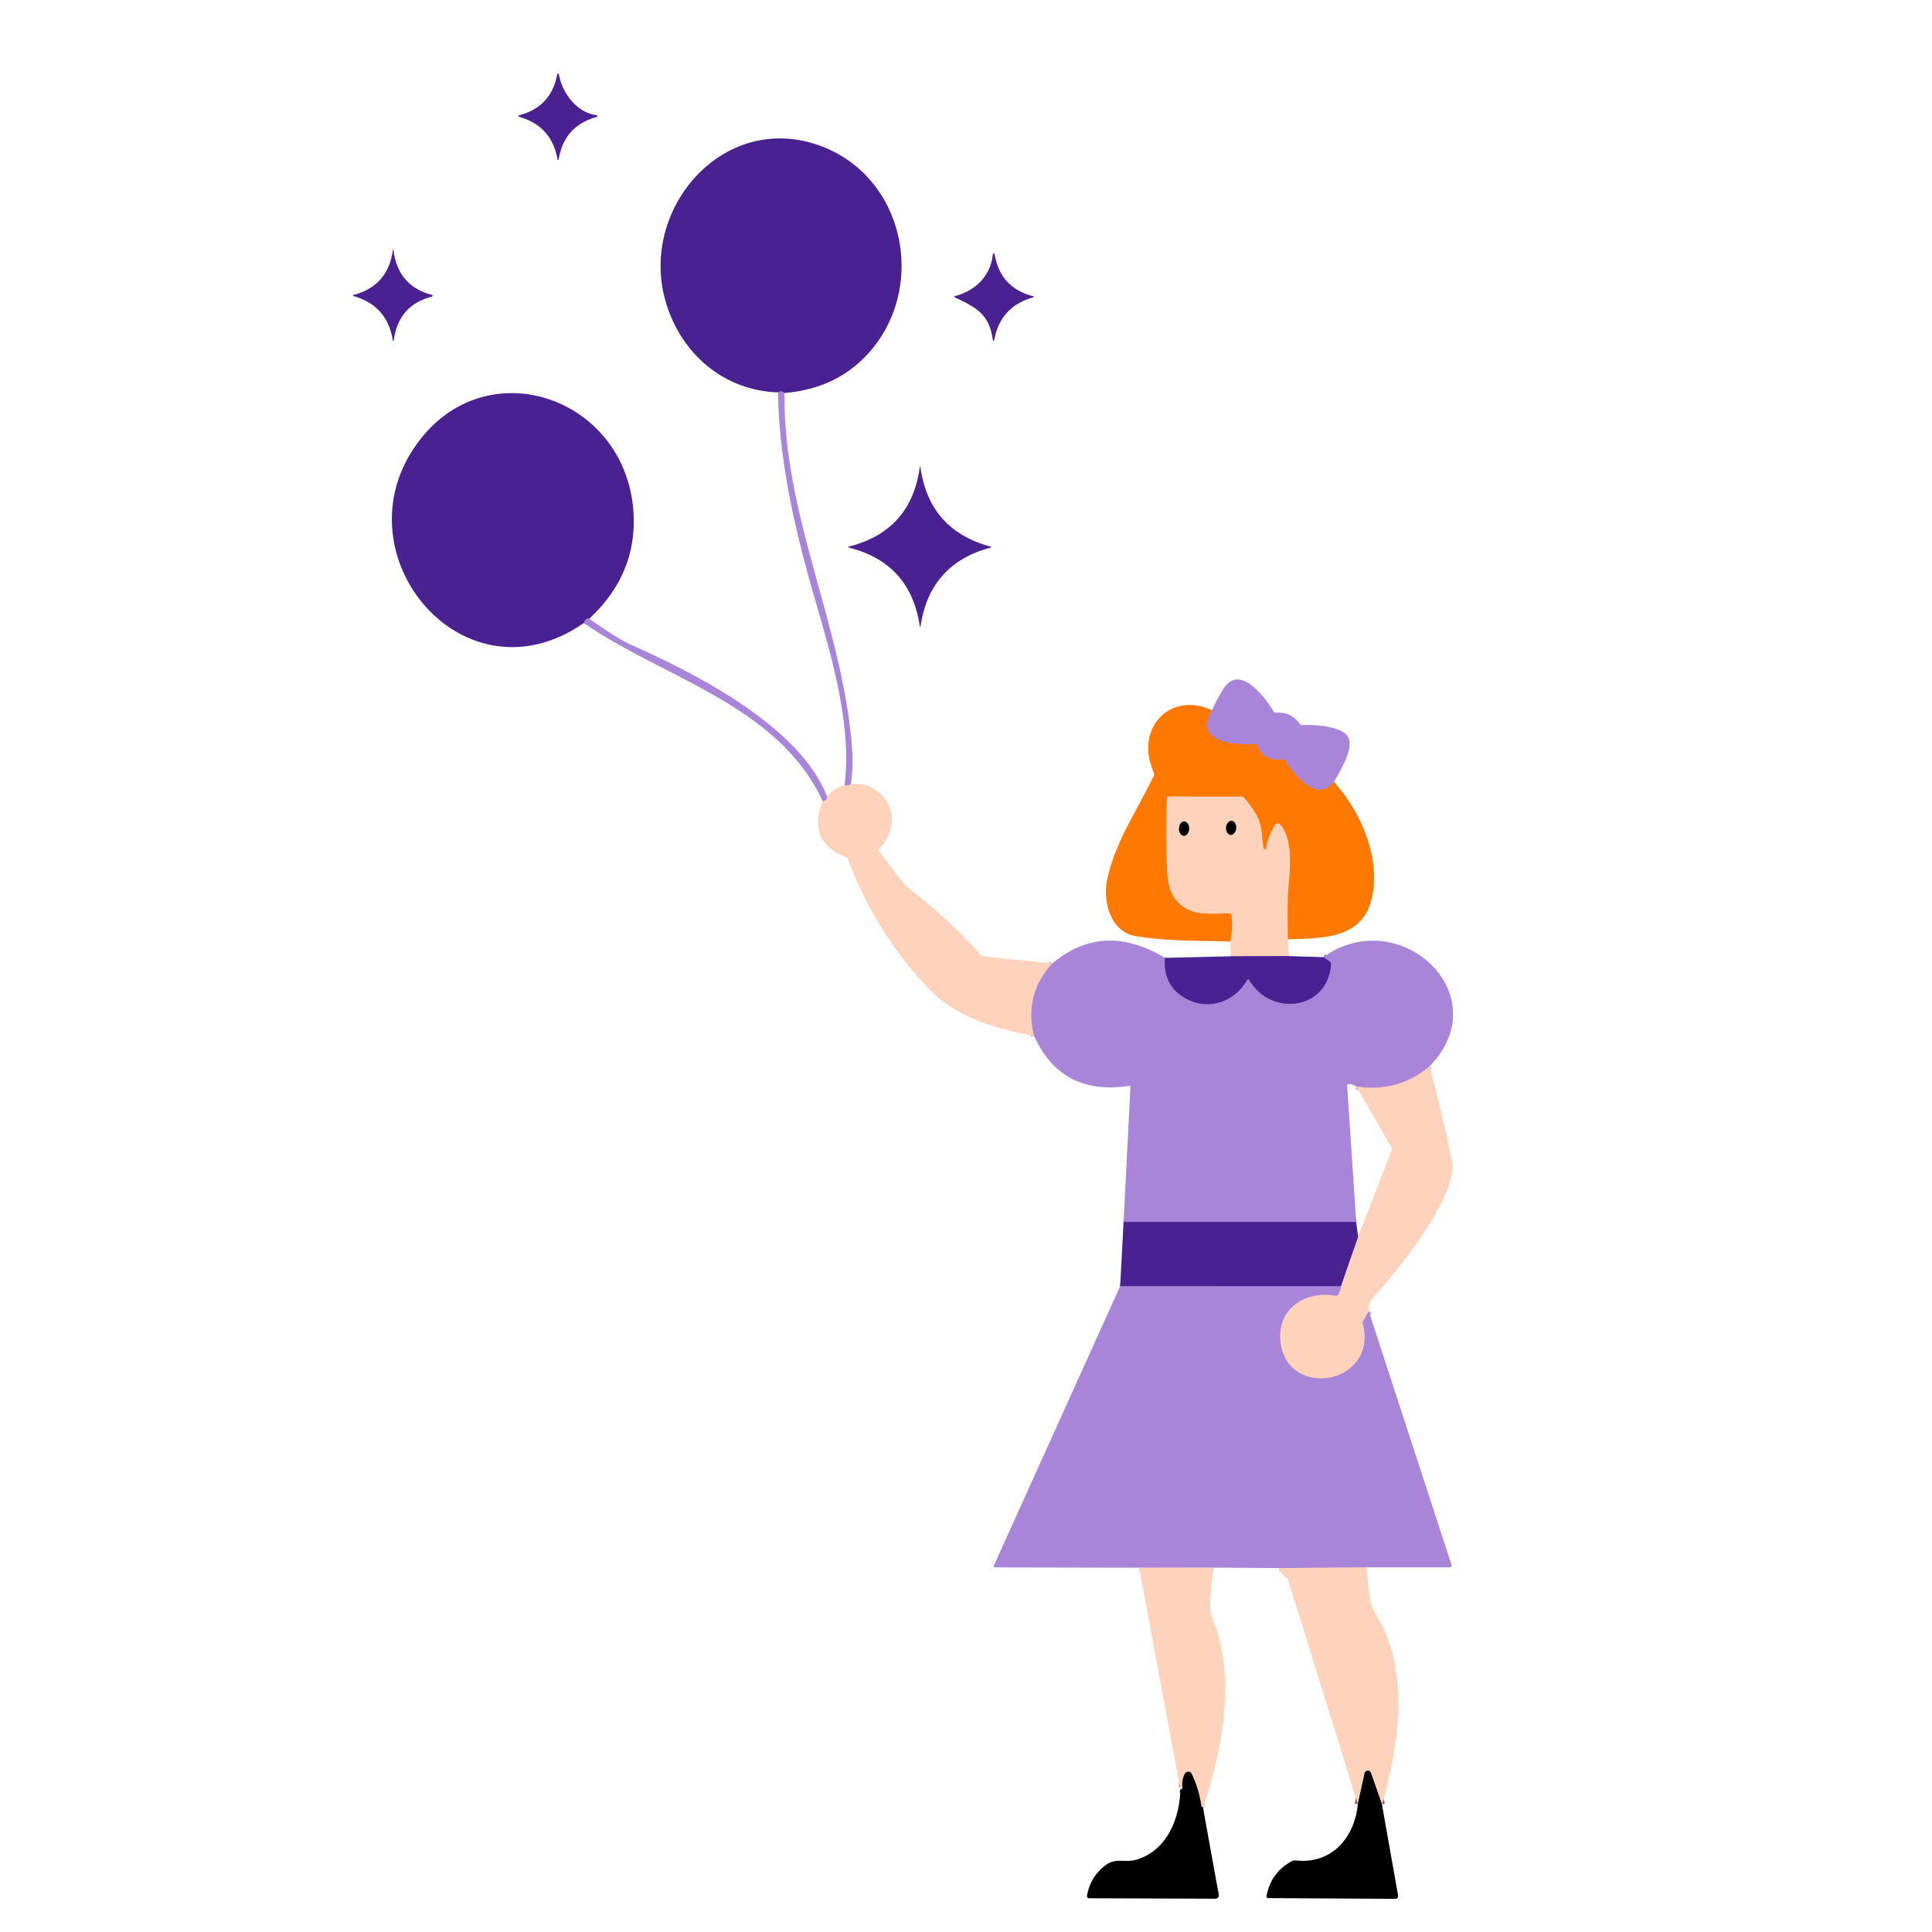 <svg width="600" height="600" fill="none" xmlns="http://www.w3.org/2000/svg"><path d="M243.624 122.034c-.698-.598-1.369-.658-2.013-.182" stroke="#7953B5" stroke-width="2"/><path d="M264.211 243.634c-.503.309-1.144.369-1.922.181m64.5 55.44c-5.866 6.409-7.749 13.883-5.648 22.419m-64.339-74.476c.282 1.02-.171 1.523-1.359 1.51" stroke="#D4ACCA" stroke-width="2"/><path d="M361.802 297.473c-.355 4.953 1.141 8.725 4.49 11.316 7.067 5.466 16.45 3.382 21.03-4.48.195-.336.393-.336.594 0 6.796 11.607 24.584 9.362 25.42-4.943a.783.783 0 0 0-.353-.715l-2.003-1.399" stroke="#7953B5" stroke-width="2"/><path d="M443.93 331.218c-6.51 5.423-14.091 7.497-22.742 6.222" stroke="#D4ACCA" stroke-width="2"/><path d="m421.178 379.5-72.242-.01M182.98 192.151c-.685-.282-1.245.164-1.681 1.339" stroke="#7953B5" stroke-width="2"/><path d="m425.084 407.235-1.691 2.97a1.215 1.215 0 0 0-.121.916c4.561 18.342-21.815 23.446-25.359 7.198-2.305-10.561 6.191-17.678 16.772-15.957.342.061.624-.047.846-.322.469-.597.765-1.459.885-2.587" stroke="#D4ACCA" stroke-width="2"/><path d="m416.417 399.453 5.355-15.393" stroke="#A47AA6" stroke-width="2"/><path d="m416.416 399.453-68.537-.01" stroke="#7953B5" stroke-width="2"/><path d="m424.369 486.755-27.07.232m-20.457-.161-23.093.04" stroke="#D4ACCA" stroke-width="2"/><path d="m400.168 296.919-17.899.061" stroke="#A47AA6" stroke-width="2"/><path d="M373.702 561.242h-.272c-.195.006-.305-.084-.332-.272a34.855 34.855 0 0 0-2.98-10.037 1.201 1.201 0 0 0-.439-.503 1.201 1.201 0 0 0-1.283-.018 1.211 1.211 0 0 0-.453.491 7.317 7.317 0 0 0-.714 4.319c.033.228-.054.382-.262.463a.506.506 0 0 1-.393.02m62.608 4.681-3.413-9.765a1.034 1.034 0 0 0-1.043-.696 1.034 1.034 0 0 0-.95.817l-2.084 9.563" stroke="#80695E" stroke-width="2"/><path d="M399.936 291.705c-.06-3.967-.073-7.94-.04-11.92.051-6.735 2.608-17.688-2.265-23.657a1.015 1.015 0 0 0-1.641.08 18.733 18.733 0 0 0-2.788 7.289.387.387 0 0 1-.374.326.385.385 0 0 1-.381-.316c-.665-3.363-.373-6.846-1.923-9.765a30.625 30.625 0 0 0-4.128-5.93 1.166 1.166 0 0 0-.916-.413l-22.601-.02c-.275 0-.422.141-.443.423-.442 8.04-.392 16.057.152 24.05.375 5.47 2.768 9.125 7.177 10.963 3.322 1.39 8.215.786 12.081.836.329.007.517.171.564.493a21.687 21.687 0 0 1-.363 8.265" stroke="#FFA65E" stroke-width="2"/><path d="M414.262 242.849c-5.366 6.604-12.393-2.235-15.161-6.634-.161-.269-.4-.383-.715-.343-3.799.477-6.46-.963-7.983-4.318-.135-.302-.366-.447-.695-.433-5.819.302-19.389-.363-13.319-10.51" stroke="#D47F6C" stroke-width="2"/><path d="M382.183 259.283c.413.029.825-.172 1.146-.56.321-.387.525-.929.566-1.507.042-.578-.082-1.144-.345-1.573-.262-.43-.641-.688-1.054-.717a1.183 1.183 0 0 0-.608.122 1.663 1.663 0 0 0-.539.436 2.379 2.379 0 0 0-.388.683 2.948 2.948 0 0 0-.178.825c-.042.578.082 1.144.345 1.573.262.43.641.688 1.054.718m-14.522.267c.416.012.822-.211 1.128-.618.306-.407.487-.965.503-1.552a3.006 3.006 0 0 0-.096-.851 2.418 2.418 0 0 0-.32-.728 1.677 1.677 0 0 0-.496-.494 1.193 1.193 0 0 0-.596-.185c-.416-.011-.822.211-1.128.617-.305.407-.486.965-.503 1.552-.008.291.024.58.096.851.071.271.18.518.32.728.14.21.309.377.496.494.187.117.39.18.596.185" stroke="#80695E" stroke-width="2"/><path d="M173.567 23.064c.936 5.637 5.456 11.92 11.678 12.705a.293.293 0 0 1 .261.27.293.293 0 0 1-.221.303c-6.718 1.833-10.644 6.222-11.778 13.168a.192.192 0 0 1-.373 0c-1.188-6.913-5.161-11.319-11.919-13.218a.268.268 0 0 1-.186-.254.25.25 0 0 1 .051-.152.246.246 0 0 1 .135-.087c6.644-1.718 10.59-5.967 11.839-12.745a.259.259 0 0 1 .26-.206.26.26 0 0 1 .253.216zm70.057 98.97c-.698-.598-1.369-.658-2.013-.182-17.406-.573-30.967-12.795-35.235-29.486-7.259-28.38 18.845-57.977 48.443-47.054 26.677 9.836 33.342 44.97 14.214 65.104-6.57 6.92-15.04 10.792-25.409 11.618zm-109.45-30.443c.057.016.108.05.144.097a.277.277 0 0 1 .055.164c0 .06-.02.117-.055.165a.275.275 0 0 1-.144.097c-6.959 1.752-10.926 6.299-11.899 13.641a.143.143 0 0 1-.05.075.148.148 0 0 1-.086.029.143.143 0 0 1-.136-.104c-1.134-7.154-5.147-11.742-12.04-13.762-.503-.147-.5-.292.01-.433 6.913-1.886 10.909-6.402 11.99-13.55.101-.658.195-.654.282.01.973 7.208 4.949 11.732 11.929 13.57zm162.504.332c6.251-1.631 10.993-6.282 11.667-12.977a.283.283 0 0 1 .451-.181.28.28 0 0 1 .103.161c1.121 6.88 5.037 11.218 11.748 13.017.571.154.571.312 0 .473-6.671 1.933-10.63 6.332-11.879 13.198a.222.222 0 0 1-.433-.01c-1.147-8.114-5.104-10.077-11.708-13.208-.409-.195-.392-.352.051-.473z" fill="#492191"/><path d="M243.624 122.034c-.423 38.375 18.332 72.966 21.03 110.839a47.983 47.983 0 0 1-.442 10.761c-.504.309-1.145.369-1.923.181 2.265-18.281-3.705-38.758-8.97-56.899-6.201-21.332-11.336-42.936-11.708-65.064.644-.476 1.315-.416 2.013.182z" fill="#A885D8"/><path d="M182.98 192.151c-.685-.282-1.245.164-1.681 1.339-36.655 25.45-75.061-19.53-53.235-53.567 20.839-32.507 66.584-17.346 68.678 19.46.724 12.651-3.863 23.573-13.762 32.768zm102.654-47.034a.11.11 0 0 1 .111-.11.11.11 0 0 1 .111.11c1.812 12.98 9.04 21.182 21.684 24.604.457.128.457.252 0 .373-12.449 3.336-19.657 11.396-21.624 24.181-.101.631-.198.631-.292 0-1.993-12.926-9.285-20.986-21.876-24.181-.483-.128-.483-.252 0-.373 12.799-3.281 20.094-11.483 21.886-24.604z" fill="#492191"/><path d="M182.98 192.151c6.081 4.262 10.285 6.906 12.614 7.933 21.393 9.423 52.822 25.802 61.208 47.114.282 1.02-.171 1.523-1.359 1.51-13.903-29.96-49.782-38.225-74.144-55.218.436-1.175.996-1.621 1.681-1.339zm231.282 50.698c-5.366 6.604-12.393-2.235-15.161-6.634-.161-.269-.399-.383-.715-.343-3.799.477-6.46-.963-7.983-4.318-.134-.302-.366-.447-.695-.433-5.819.302-19.389-.363-13.319-10.51.766-1.873 1.96-4.111 3.584-6.715 4.903-7.852 12.735 2.325 15.564 7.077.168.282.413.41.735.383 3.154-.242 5.607.902 7.359 3.433.195.275.46.406.795.392 3.453-.171 11.819.242 14.024 3.373 2.426 3.453-2.165 10.671-4.188 14.295z" fill="#A885D8"/><path d="M376.389 220.611c-6.07 10.147 7.5 10.812 13.319 10.51.329-.014.56.131.695.433 1.523 3.355 4.184 4.795 7.983 4.319.315-.041.554.073.715.342 2.768 4.399 9.795 13.238 15.161 6.634 8.355 9.171 14.557 23.466 11.788 35.98-2.829 12.795-15.191 12.554-26.114 12.876-.06-3.967-.074-7.94-.04-11.92.05-6.735 2.607-17.688-2.265-23.657a1.019 1.019 0 0 0-1.296-.244 1.01 1.01 0 0 0-.345.324 18.75 18.75 0 0 0-2.789 7.289.38.38 0 0 1-.373.326.383.383 0 0 1-.382-.316c-.664-3.363-.372-6.846-1.923-9.765a30.576 30.576 0 0 0-4.127-5.93 1.168 1.168 0 0 0-.916-.413l-22.601-.02c-.275 0-.423.141-.443.423-.443 8.04-.392 16.057.151 24.05.376 5.47 2.769 9.125 7.178 10.963 3.322 1.39 8.215.786 12.081.836.328.007.516.171.563.493.41 2.786.289 5.541-.362 8.265-9.926-.332-19.712-.02-29.567-1.751-7.44-1.299-9.926-10.339-8.749-16.873 2.064-11.376 9.514-22.379 14.547-32.748.155-.309.168-.624.041-.946-.947-2.504-1.494-4.51-1.641-6.021-1.128-11.577 9.282-18.493 19.711-13.459z" fill="#FF7900"/><path d="M326.788 299.255c-5.865 6.409-7.748 13.883-5.647 22.42-11.547-2.054-24.101-5.698-32.326-14.245-11.308-11.772-19.798-25.296-25.47-40.571a1.056 1.056 0 0 0-.634-.644c-8.107-3.141-10.53-8.977-7.268-17.507 1.188.014 1.641-.49 1.359-1.51 1.57-1.658 3.399-2.785 5.486-3.383.779.188 1.42.128 1.923-.181 2.759-.496 5.218-.003 7.379 1.48 6.916 4.742 6.896 12.423 1.47 18.594-.235.269-.235.537 0 .805 3.342 3.816 6.02 8.89 9.957 11.94a158.676 158.676 0 0 1 21.533 20.114c.222.248.497.389.826.423l21.412 2.265zm73.148-7.55.232 5.215-17.9.06-.221-4.571c.651-2.724.772-5.479.362-8.265-.047-.322-.235-.486-.564-.493-3.865-.05-8.758.554-12.08-.836-4.41-1.838-6.802-5.493-7.178-10.963a195.478 195.478 0 0 1-.151-24.05c.02-.282.168-.423.443-.423l22.601.02c.369 0 .674.138.916.413a30.576 30.576 0 0 1 4.127 5.93c1.551 2.919 1.259 6.402 1.923 9.765a.385.385 0 0 0 .382.316.383.383 0 0 0 .373-.326 18.75 18.75 0 0 1 2.789-7.289 1.01 1.01 0 0 1 .8-.457 1.018 1.018 0 0 1 .841.377c4.872 5.969 2.315 16.922 2.265 23.657-.034 3.98-.02 7.953.04 11.92zm-17.753-32.422c.412.029.825-.172 1.146-.56.321-.387.525-.929.566-1.507.041-.578-.083-1.144-.345-1.573-.262-.429-.642-.688-1.054-.717a1.181 1.181 0 0 0-.608.122c-.197.096-.38.244-.539.436a2.379 2.379 0 0 0-.388.683 2.984 2.984 0 0 0-.179.825c-.041.578.083 1.144.346 1.573.262.43.641.688 1.054.718h.001zm-14.523.266c.416.012.822-.21 1.127-.617.306-.407.487-.965.504-1.552a3.043 3.043 0 0 0-.096-.851 2.418 2.418 0 0 0-.32-.728 1.677 1.677 0 0 0-.496-.494 1.196 1.196 0 0 0-.596-.185c-.416-.011-.822.211-1.128.617-.306.407-.487.965-.503 1.552-.008.291.024.58.096.851.071.271.18.518.32.728.14.21.308.377.496.494.187.117.39.18.596.185z" fill="#FFD2BB"/><path d="M380.782 256.992c-.086 1.203.541 2.229 1.4 2.29.86.062 1.627-.864 1.713-2.067.086-1.204-.541-2.229-1.4-2.291-.86-.061-1.626.864-1.713 2.068zM366.151 257.292c-.034 1.223.641 2.234 1.508 2.258.867.024 1.598-.947 1.632-2.17.034-1.223-.641-2.234-1.508-2.258-.867-.024-1.597.947-1.632 2.17z" fill="#000"/><path d="M361.802 297.473c-.356 4.953 1.141 8.725 4.49 11.316 7.067 5.466 16.45 3.382 21.03-4.48.195-.336.393-.336.594 0 6.795 11.607 24.584 9.362 25.42-4.943a.782.782 0 0 0-.353-.715l-2.003-1.399c23.577-16.873 54.634 11.617 32.95 33.966-6.511 5.423-14.091 7.497-22.742 6.222a3.793 3.793 0 0 0-2.305-.755c-.363 0-.534.184-.514.553l2.809 42.262-72.242-.01 2.124-41.869c.014-.309-.134-.44-.443-.393-14.013 2.128-23.838-3.057-29.476-15.554-2.101-8.536-.218-16.01 5.648-22.419 10.469-8.886 22.141-9.48 35.013-1.782z" fill="#A885D8"/><path d="m382.269 296.98 17.899-.061 10.812.333 2.003 1.399a.783.783 0 0 1 .353.715c-.836 14.305-18.624 16.55-25.42 4.943-.201-.336-.399-.336-.594 0-4.58 7.862-13.963 9.946-21.03 4.48-3.349-2.591-4.845-6.363-4.49-11.316l20.467-.493z" fill="#492191"/><path d="M443.929 331.218a447.89 447.89 0 0 1 6.947 29.144c2.224 10.974-17.155 34.561-24.343 42.524-1.1 1.215-1.584 2.664-1.449 4.349l-1.692 2.97a1.21 1.21 0 0 0-.12.916c4.56 18.342-21.816 23.446-25.359 7.198-2.306-10.561 6.191-17.678 16.771-15.957.343.061.625-.047.846-.322.47-.597.765-1.459.886-2.587l5.356-15.393 10.409-26.839a.985.985 0 0 0-.07-.895l-10.923-18.886c8.651 1.275 16.231-.799 22.741-6.222z" fill="#FFD2BB"/><path d="m421.178 379.5.594 4.56-5.356 15.393-68.537-.01 1.057-19.953 72.242.01z" fill="#492191"/><path d="m347.879 399.443 68.537.01c-.121 1.128-.416 1.99-.886 2.587-.221.275-.503.383-.845.322-10.581-1.721-19.078 5.396-16.772 15.957 3.543 16.248 29.919 11.144 25.359-7.198a1.21 1.21 0 0 1 .121-.916l1.691-2.97 25.691 78.725a.6.6 0 0 1-.302.719.597.597 0 0 1-.272.066l-25.832.01-27.07.232-20.457-.161-23.094.04-44.758-.101a.388.388 0 0 1-.326-.173.368.368 0 0 1-.026-.36l39.241-86.789z" fill="#A885D8"/><path d="M376.842 486.825c-.302 4.4-1.903 12.051-.292 15.907 7.42 17.889 3.101 40.489-2.849 58.51h-.272c-.194.006-.305-.084-.332-.272a34.824 34.824 0 0 0-2.98-10.037 1.201 1.201 0 0 0-.439-.503 1.199 1.199 0 0 0-1.283-.018 1.202 1.202 0 0 0-.452.491 7.323 7.323 0 0 0-.715 4.318c.033.229-.054.383-.262.464a.504.504 0 0 1-.392.02l-12.826-68.839 23.094-.041zm47.527-.07c.594 4.077.523 10.852 2.688 14.235 10.852 16.963 7.621 40.812 2.124 59.396l-3.413-9.765a1.034 1.034 0 0 0-1.042-.696 1.037 1.037 0 0 0-.951.817l-2.084 9.563-21.675-69.614a1.388 1.388 0 0 0-.624-.795c-1.08-.651-1.778-1.621-2.094-2.909l27.071-.232z" fill="#FFD2BB"/><path d="m373.701 561.242-.02.251c-.013.155-.007.306.02.453l4.802 26.487a1.039 1.039 0 0 1-.231.857 1.04 1.04 0 0 1-.806.371l-39.1-.141c-.618-.006-.873-.312-.765-.916.684-3.825 2.583-6.933 5.698-9.322 3.191-2.436 6.01-.745 9.412-1.691 9.645-2.678 13.692-12.866 13.863-21.886.12.047.251.04.392-.02.208-.081.296-.235.262-.463a7.325 7.325 0 0 1 .715-4.319 1.209 1.209 0 0 1 2.174.03 34.833 34.833 0 0 1 2.98 10.037c.027.188.138.278.332.272h.272zm55.48-.856 5.013 28.289a.869.869 0 0 1-.494.945.868.868 0 0 1-.371.081l-39.373-.231c-.496 0-.698-.245-.604-.735.94-4.893 3.581-8.48 7.923-10.762a1.701 1.701 0 0 1 1.057-.201c11.265 1.278 18.342-7.097 19.359-17.467l2.084-9.563a1.041 1.041 0 0 1 .951-.817 1.038 1.038 0 0 1 1.042.696l3.413 9.765z" fill="#000"/></svg>